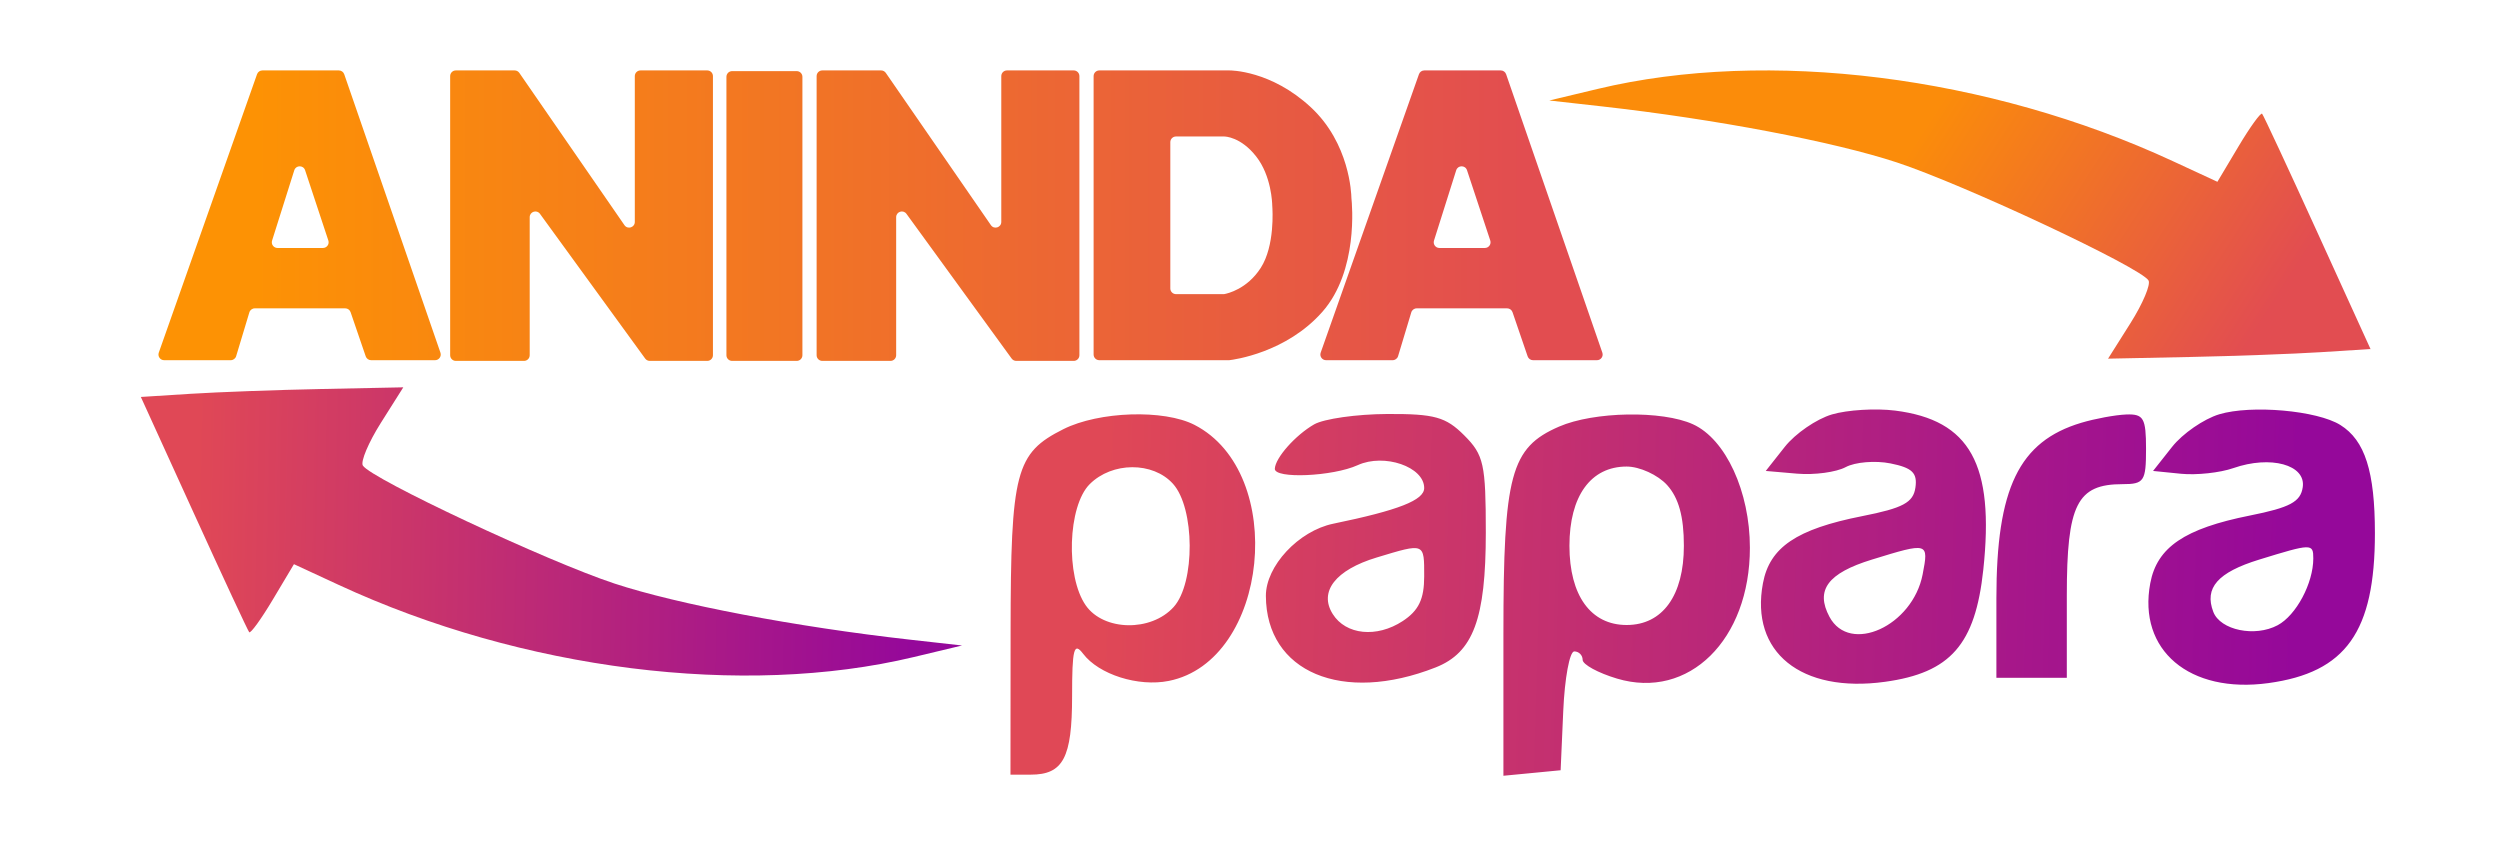 <svg width="142" height="48" viewBox="0 0 142 48" fill="none" xmlns="http://www.w3.org/2000/svg">
<path fill-rule="evenodd" clip-rule="evenodd" d="M104.051 23.541C103.175 23.8 101.971 24.628 101.376 25.381L100.295 26.75L102.074 26.904C103.052 26.988 104.294 26.822 104.833 26.533C105.372 26.244 106.518 26.149 107.38 26.322C108.615 26.569 108.915 26.86 108.796 27.692C108.674 28.547 108.094 28.858 105.769 29.317C102.042 30.054 100.518 31.084 100.135 33.127C99.4 37.042 102.297 39.383 107.066 38.727C110.787 38.215 112.196 36.608 112.651 32.362C113.293 26.37 111.904 23.861 107.645 23.322C106.545 23.183 104.928 23.28 104.051 23.541ZM126.051 23.532C125.175 23.797 123.971 24.628 123.376 25.381L122.294 26.75L123.885 26.91C124.76 26.997 126.097 26.853 126.855 26.588C128.975 25.85 130.981 26.4 130.796 27.67C130.675 28.505 130.077 28.826 127.796 29.282C124.082 30.023 122.518 31.085 122.135 33.127C121.421 36.931 124.36 39.415 128.848 38.8C133.251 38.196 134.895 35.883 134.895 30.29C134.895 26.781 134.331 25.013 132.933 24.14C131.612 23.314 127.87 22.985 126.051 23.532ZM60.401 24.376C57.683 25.739 57.41 26.786 57.402 35.875L57.395 44H58.544C60.389 44 60.895 43.044 60.895 39.554C60.895 36.852 60.999 36.447 61.52 37.132C62.416 38.313 64.653 39.023 66.387 38.676C72.078 37.538 73.15 26.858 67.847 24.133C66.112 23.241 62.423 23.362 60.401 24.376ZM74.644 24.104C73.58 24.715 72.436 26.005 72.41 26.625C72.385 27.21 75.704 27.066 77.121 26.419C78.626 25.734 80.894 26.515 80.894 27.719C80.894 28.411 79.448 28.979 75.727 29.747C73.757 30.154 71.893 32.156 71.902 33.852C71.924 38.176 76.243 39.994 81.543 37.91C83.68 37.069 84.394 35.15 84.394 30.252C84.394 26.356 84.28 25.84 83.167 24.727C82.12 23.68 81.479 23.502 78.792 23.515C77.061 23.523 75.195 23.788 74.644 24.104ZM88.552 24.232C85.803 25.427 85.394 26.952 85.394 36.007V44.063L87.019 43.907L88.644 43.75L88.793 40.375C88.874 38.519 89.155 37 89.418 37C89.68 37 89.894 37.216 89.894 37.48C89.894 37.744 90.772 38.223 91.846 38.544C95.918 39.764 99.394 36.342 99.394 31.113C99.394 27.922 98.022 24.947 96.161 24.099C94.415 23.303 90.531 23.371 88.552 24.232ZM118.216 24.014C114.677 25.075 113.395 27.726 113.395 33.984V38.5H115.395H117.395V33.828C117.395 28.654 117.972 27.5 120.559 27.5C121.784 27.5 121.895 27.334 121.895 25.5C121.895 23.747 121.756 23.506 120.77 23.543C120.151 23.567 119.002 23.779 118.216 24.014ZM66.624 27.478C67.873 28.858 67.896 33.117 66.662 34.48C65.38 35.897 62.694 35.847 61.673 34.389C60.521 32.744 60.65 28.745 61.895 27.5C63.169 26.226 65.482 26.215 66.624 27.478ZM94.692 27.552C95.35 28.279 95.644 29.346 95.644 31C95.644 33.825 94.434 35.5 92.394 35.5C90.355 35.5 89.144 33.825 89.144 31C89.144 28.175 90.355 26.5 92.394 26.5C93.135 26.5 94.168 26.974 94.692 27.552ZM80.894 32.739C80.894 34.03 80.581 34.682 79.674 35.277C78.198 36.243 76.445 36.066 75.698 34.875C74.9 33.602 75.858 32.371 78.198 31.665C80.942 30.836 80.894 30.817 80.894 32.739ZM109.206 32.625C108.639 35.56 105.066 37.188 103.914 35.036C103.102 33.519 103.815 32.556 106.323 31.785C109.537 30.795 109.558 30.801 109.206 32.625ZM131.395 31.718C131.395 33.129 130.424 34.949 129.372 35.512C128.082 36.203 126.115 35.795 125.716 34.755C125.193 33.392 125.967 32.51 128.323 31.785C131.306 30.866 131.395 30.864 131.395 31.718Z" fill="url(#paint0_linear)"/>
<path fill-rule="evenodd" clip-rule="evenodd" d="M131.822 20.004L134.645 19.825L131.637 13.223C129.984 9.592 128.567 6.55 128.489 6.462C128.412 6.375 127.808 7.208 127.148 8.315L125.949 10.326L123.41 9.15C112.965 4.311 100.418 2.735 90.75 5.05L88 5.708L91 6.044C97.425 6.765 104.15 8.043 107.743 9.227C111.55 10.481 121.573 15.18 122.035 15.928C122.173 16.151 121.713 17.243 121.012 18.353L119.738 20.372L124.369 20.277C126.916 20.225 130.27 20.102 131.822 20.004Z" fill="url(#paint1_linear)"/>
<path fill-rule="evenodd" clip-rule="evenodd" d="M10.822 22.368L8 22.547L11.008 29.148C12.661 32.779 14.078 35.822 14.155 35.91C14.233 35.997 14.836 35.163 15.496 34.057L16.696 32.045L19.235 33.221C29.68 38.061 42.227 39.636 51.895 37.322L54.645 36.664L51.645 36.328C45.219 35.606 38.495 34.328 34.901 33.145C31.095 31.891 21.072 27.192 20.61 26.444C20.471 26.221 20.932 25.129 21.633 24.018L22.907 22L18.276 22.095C15.729 22.146 12.374 22.27 10.822 22.368Z" fill="url(#paint2_linear)"/>
<path fill-rule="evenodd" clip-rule="evenodd" d="M25.569 4.323V20.177C25.569 20.355 25.713 20.499 25.891 20.499H29.764C29.942 20.499 30.087 20.355 30.087 20.177V12.335C30.087 12.022 30.487 11.892 30.67 12.145L36.646 20.366C36.707 20.45 36.804 20.499 36.907 20.499H40.172C40.35 20.499 40.495 20.355 40.495 20.177V4.323C40.495 4.144 40.35 4 40.172 4H36.38C36.202 4 36.057 4.144 36.057 4.323V12.606C36.057 12.922 35.649 13.05 35.469 12.789L29.497 4.139C29.437 4.052 29.337 4 29.232 4H25.891C25.713 4 25.569 4.144 25.569 4.323ZM41.584 4.04H45.255C45.433 4.04 45.577 4.185 45.577 4.363V20.177C45.577 20.355 45.433 20.499 45.255 20.499H41.584C41.405 20.499 41.261 20.355 41.261 20.177V4.363C41.261 4.185 41.405 4.04 41.584 4.04ZM46.384 20.177V4.323C46.384 4.144 46.529 4 46.707 4H50.047C50.153 4 50.252 4.052 50.313 4.139L56.284 12.789C56.464 13.05 56.873 12.922 56.873 12.606V4.323C56.873 4.144 57.017 4 57.195 4H60.987C61.166 4 61.31 4.144 61.31 4.323V20.177C61.31 20.355 61.166 20.499 60.987 20.499H57.723C57.62 20.499 57.523 20.45 57.462 20.366L51.486 12.145C51.302 11.892 50.902 12.022 50.902 12.335V20.177C50.902 20.355 50.758 20.499 50.58 20.499H46.707C46.529 20.499 46.384 20.355 46.384 20.177ZM62.117 20.136V4.323C62.117 4.145 62.261 4 62.44 4H69.819L69.823 4C69.882 3.999 72.191 3.987 74.461 6.098C76.659 8.142 76.756 10.997 76.76 11.244C76.761 11.257 76.761 11.266 76.763 11.279C76.794 11.567 77.163 15.388 75.107 17.716C73.054 20.04 70.071 20.43 69.837 20.457C69.826 20.459 69.817 20.459 69.806 20.459H62.44C62.261 20.459 62.117 20.315 62.117 20.136ZM66.474 8.074C66.474 7.896 66.618 7.752 66.797 7.752H69.517L69.524 7.752C69.587 7.752 70.478 7.771 71.355 8.893C72.217 9.996 72.262 11.533 72.264 11.69C72.264 11.699 72.265 11.706 72.266 11.715C72.279 11.895 72.419 13.956 71.611 15.215C70.83 16.43 69.711 16.673 69.542 16.704C69.528 16.706 69.513 16.707 69.498 16.707H66.797C66.618 16.707 66.474 16.563 66.474 16.385V8.074ZM14.904 4C14.767 4 14.646 4.086 14.6 4.215L9.019 20.029C8.945 20.239 9.1 20.459 9.323 20.459H13.105C13.247 20.459 13.373 20.366 13.414 20.229L14.163 17.744C14.204 17.608 14.33 17.514 14.472 17.514H19.609C19.747 17.514 19.87 17.602 19.914 17.732L20.773 20.241C20.818 20.371 20.941 20.459 21.079 20.459H24.712C24.933 20.459 25.089 20.241 25.017 20.031L19.552 4.217C19.507 4.087 19.384 4 19.247 4H14.904ZM17.329 9.668C17.231 9.37 16.809 9.373 16.715 9.672L15.454 13.665C15.388 13.873 15.544 14.085 15.762 14.085H18.344C18.564 14.085 18.72 13.87 18.65 13.661L17.329 9.668ZM75.015 20.029L80.597 4.215C80.642 4.086 80.764 4 80.901 4H85.243C85.381 4 85.503 4.087 85.548 4.217L91.013 20.031C91.086 20.241 90.93 20.459 90.708 20.459H87.075C86.937 20.459 86.815 20.372 86.77 20.241L85.911 17.732C85.866 17.602 85.744 17.514 85.606 17.514H80.469C80.326 17.514 80.201 17.608 80.16 17.744L79.411 20.23C79.37 20.366 79.244 20.459 79.102 20.459H75.32C75.097 20.459 74.941 20.239 75.015 20.029ZM82.712 9.672C82.806 9.373 83.228 9.37 83.326 9.668L84.647 13.661C84.716 13.87 84.561 14.085 84.341 14.085H81.758C81.54 14.085 81.385 13.873 81.451 13.665L82.712 9.672Z" fill="url(#paint3_linear)"/>
<defs>
<linearGradient id="paint0_linear" x1="62.5" y1="32" x2="130.5" y2="34" gradientUnits="userSpaceOnUse">
<stop stop-color="#E04856"/>
<stop offset="1" stop-color="#95089A"/>
</linearGradient>
<linearGradient id="paint1_linear" x1="130" y1="16" x2="111.322" y2="4" gradientUnits="userSpaceOnUse">
<stop stop-color="#E24D51"/>
<stop offset="1" stop-color="#FB8C0A"/>
</linearGradient>
<linearGradient id="paint2_linear" x1="11.073" y1="28.879" x2="52.014" y2="29.8" gradientUnits="userSpaceOnUse">
<stop stop-color="#E04856"/>
<stop offset="1" stop-color="#95089A"/>
</linearGradient>
<linearGradient id="paint3_linear" x1="14.394" y1="14.126" x2="86.643" y2="14.126" gradientUnits="userSpaceOnUse">
<stop stop-color="#FD9204"/>
<stop offset="1" stop-color="#E24D50"/>
</linearGradient>
</defs>
</svg>
